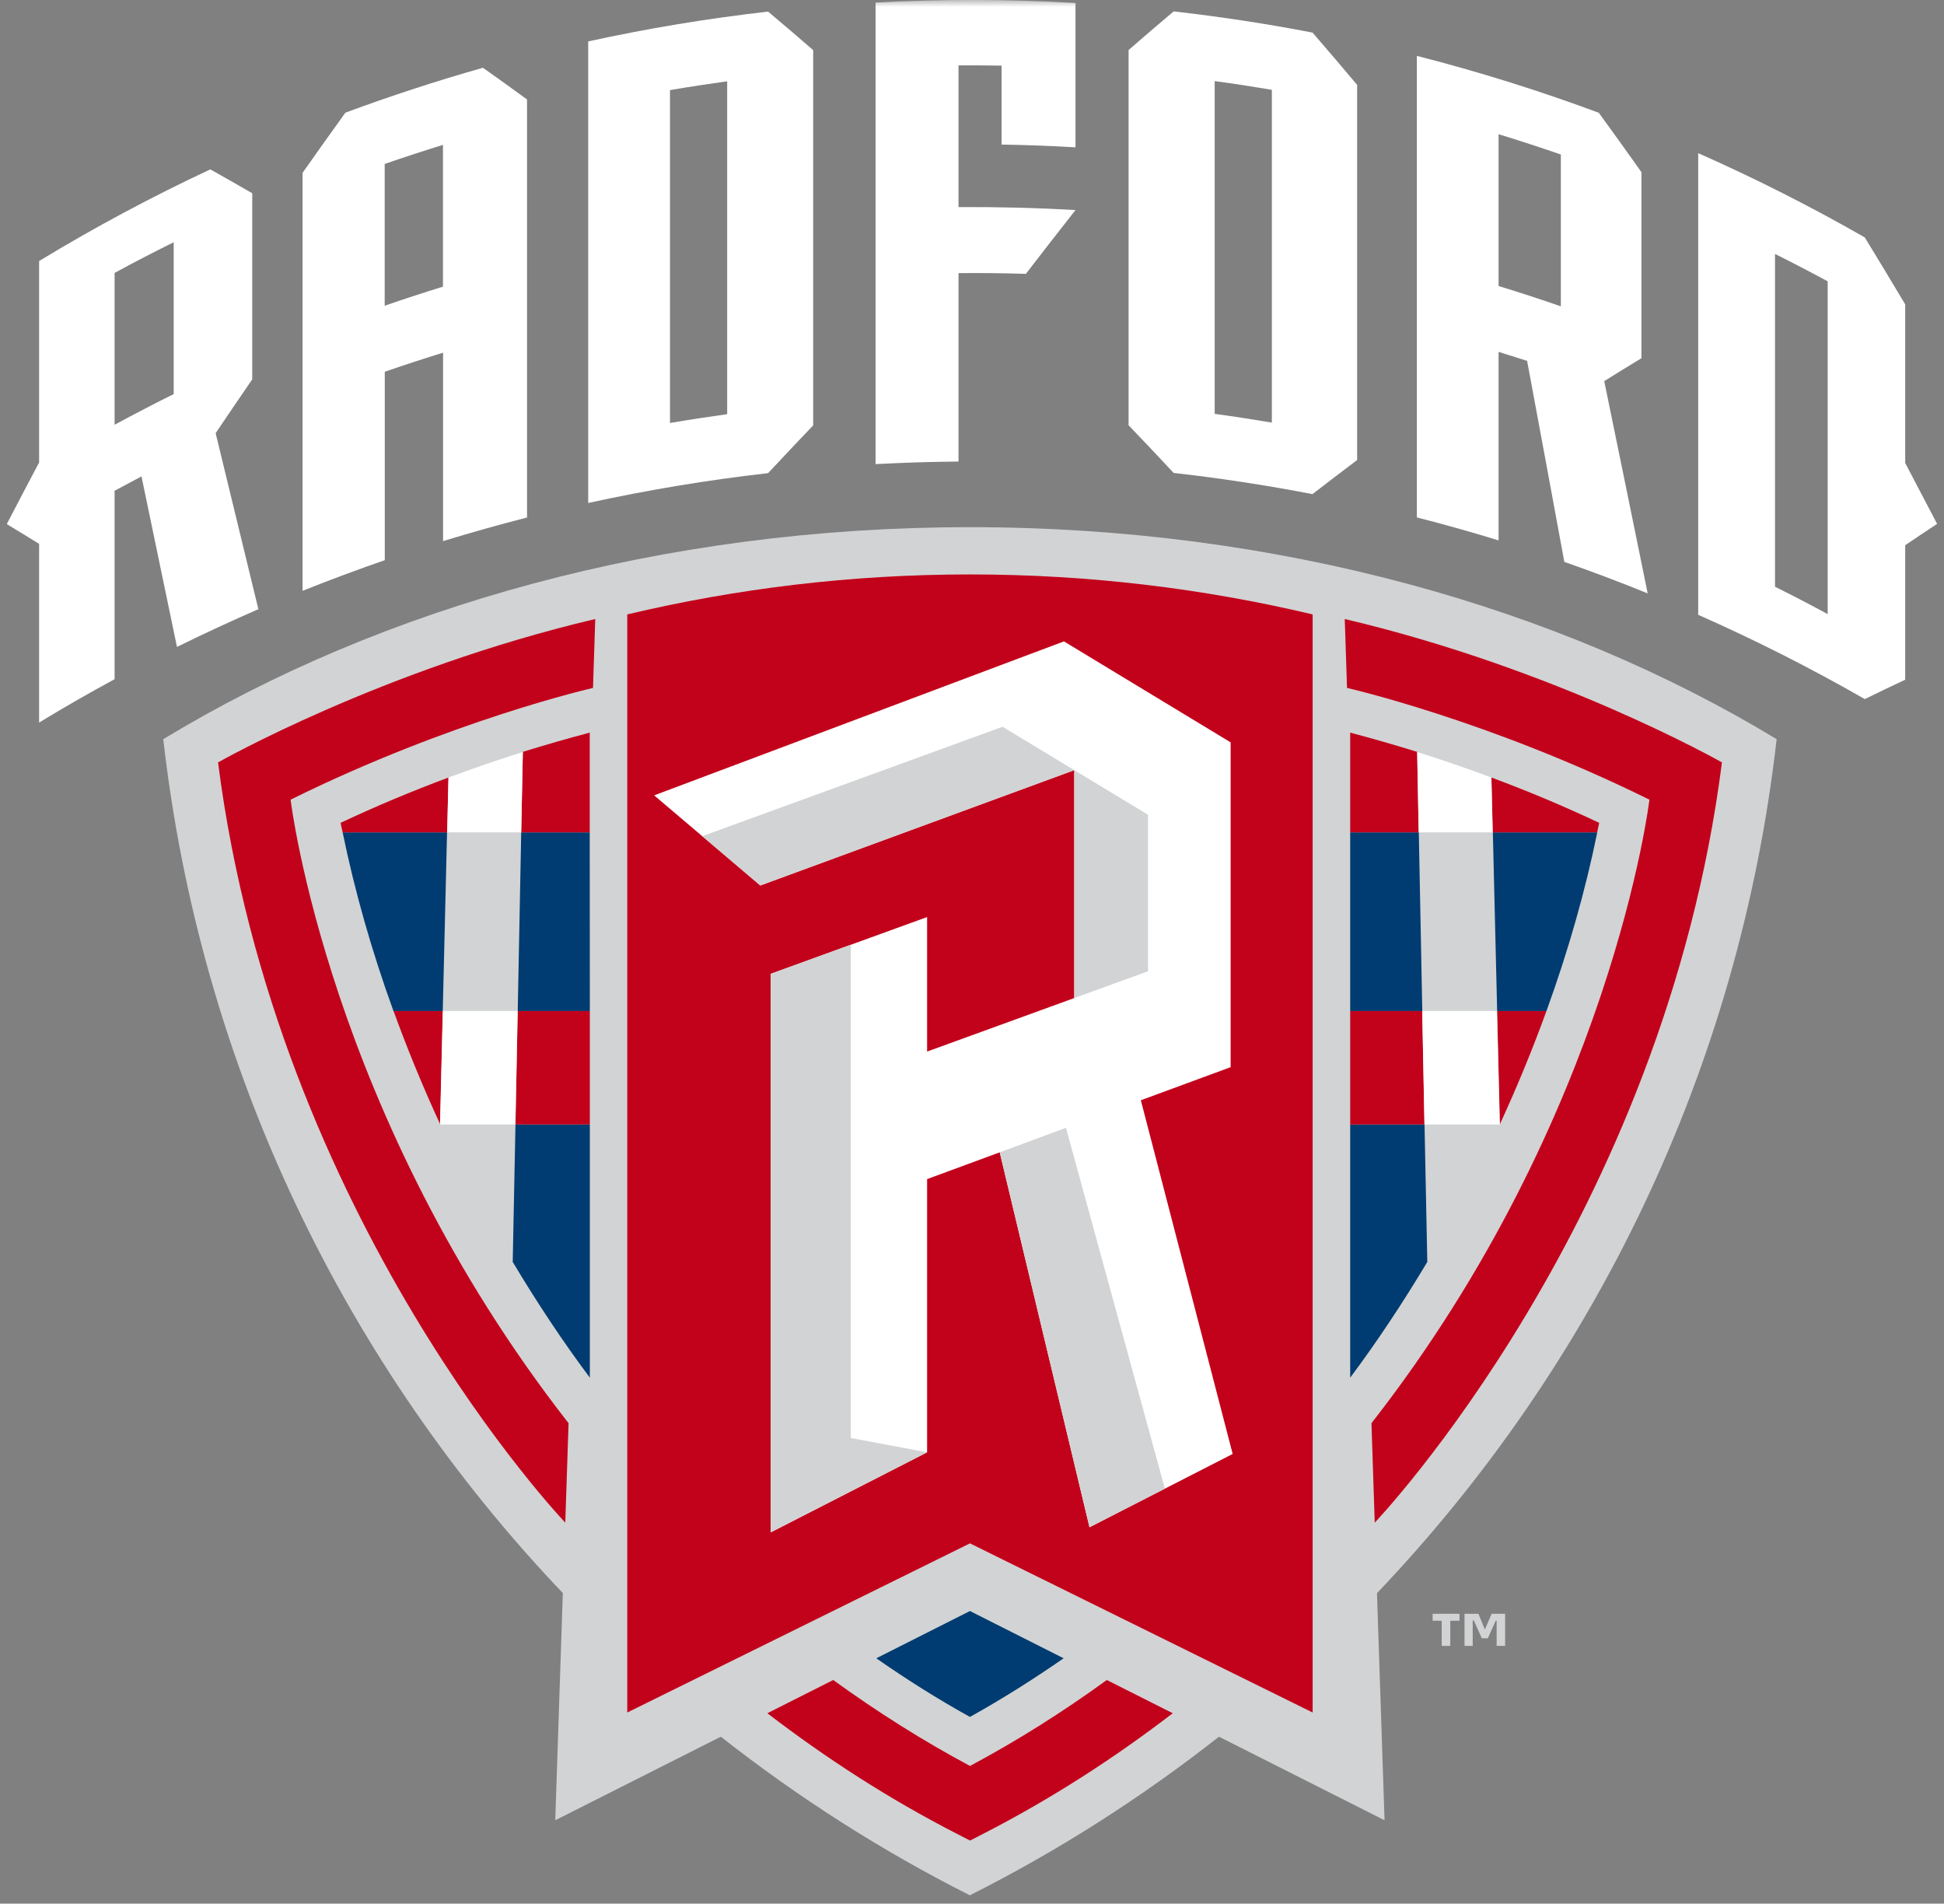 <svg xmlns:xlink="http://www.w3.org/1999/xlink" xmlns="http://www.w3.org/2000/svg" viewBox="0 0 143 140" fill="none" width="143"  height="140" >
                              <rect x="0" y="0" width="143" height="140" fill="#808080" stroke="none"/>
                              <g clip-path="url(#clip0_2888_31845)" fill="none">
                                 <mask id="mask0_2888_31845" style="mask-type:luminance" maskUnits="userSpaceOnUse" x="0" y="0" width="143" height="140" fill="none">
                                    <path d="M142.5 0H0.5V139.386H142.5V0Z" fill="#FFFFFF"></path>
                                 </mask>
                                 <g mask="url(#mask0_2888_31845)" fill="none">
                                    <path d="M79.113 10.835V0.219C74.216 -0.068 69.304 -0.075 64.406 0.189V34.132C66.437 34.027 68.469 33.959 70.507 33.944V20.086C72.162 20.071 73.81 20.086 75.465 20.139C76.683 18.555 77.895 16.995 79.113 15.449C76.247 15.283 73.381 15.215 70.507 15.23V4.81C71.56 4.803 72.621 4.81 73.674 4.826V10.631C75.487 10.661 77.3 10.729 79.113 10.835Z" fill="#FFFFFF"></path>
                                 </g>
                                 <path d="M43.267 3.046V36.99C47.645 36.032 52.061 35.301 56.5 34.796C57.605 33.612 58.711 32.443 59.817 31.282V3.687C58.711 2.729 57.605 1.779 56.5 0.852C52.061 1.357 47.645 2.089 43.267 3.046ZM53.49 30.46C52.084 30.657 50.684 30.868 49.285 31.109V6.627C50.684 6.386 52.084 6.175 53.49 5.979V30.453V30.46Z" fill="#FFFFFF"></path>
                                 <path d="M124.919 11.272V45.215C129.087 47.055 133.172 49.121 137.174 51.413C138.175 50.923 139.16 50.448 140.146 49.988V40.096C140.928 39.568 141.71 39.04 142.493 38.528C141.71 37.027 140.928 35.534 140.146 34.049V22.385C139.16 20.727 138.167 19.09 137.174 17.462C133.172 15.17 129.08 13.104 124.919 11.264M134.443 45.163C133.164 44.469 131.87 43.798 130.569 43.15V18.676C131.87 19.324 133.157 19.995 134.443 20.689V45.163Z" fill="#FFFFFF"></path>
                                 <path d="M96.551 36.334C97.649 35.489 98.74 34.653 99.831 33.831V6.243C98.74 4.946 97.649 3.664 96.551 2.398C93.166 1.742 89.758 1.229 86.335 0.837C85.229 1.772 84.123 2.714 83.018 3.679V31.275C84.123 32.428 85.229 33.597 86.335 34.781C89.751 35.165 93.158 35.685 96.551 36.341M89.352 5.964C90.758 6.152 92.158 6.371 93.557 6.605V31.079C92.158 30.845 90.758 30.626 89.352 30.438V5.956V5.964Z" fill="#FFFFFF"></path>
                                 <path d="M25.408 8.286C24.355 9.749 23.302 11.219 22.256 12.712V43.451C24.257 42.652 26.273 41.898 28.304 41.197V27.339C29.726 26.849 31.155 26.381 32.592 25.937V39.795C34.638 39.169 36.7 38.588 38.768 38.06V7.314C37.685 6.522 36.602 5.745 35.526 4.984C32.118 5.949 28.748 7.05 25.408 8.286ZM32.585 21.081C31.148 21.526 29.718 21.993 28.297 22.483V12.056C29.718 11.566 31.148 11.099 32.585 10.654V21.081Z" fill="#FFFFFF"></path>
                                 <path d="M15.869 31.848C16.764 30.521 17.66 29.201 18.555 27.897V14.212C17.524 13.617 16.494 13.029 15.47 12.456C11.182 14.461 6.977 16.708 2.877 19.196V34.012C2.08 35.512 1.29 37.02 0.5 38.543C1.29 39.018 2.08 39.508 2.877 39.998V53.14C4.705 52.024 6.563 50.961 8.429 49.95V36.093C9.084 35.738 9.746 35.384 10.408 35.037C11.273 39.206 12.145 43.383 13.018 47.575C14.996 46.603 16.997 45.675 19.006 44.801C17.953 40.465 16.907 36.153 15.861 31.848M12.777 28.983C11.318 29.706 9.866 30.46 8.429 31.237V20.071C9.866 19.287 11.318 18.54 12.777 17.816V28.983Z" fill="#FFFFFF"></path>
                                 <path d="M118.013 28.025C118.924 27.452 119.841 26.894 120.744 26.344V12.659C119.698 11.189 118.66 9.734 117.607 8.294C113.206 6.658 108.738 5.263 104.224 4.109V38.053C106.24 38.566 108.241 39.131 110.235 39.742V25.877C110.934 26.095 111.634 26.314 112.334 26.54C113.251 31.456 114.162 36.387 115.072 41.325C117.133 42.042 119.179 42.818 121.203 43.64C120.142 38.423 119.074 33.213 118.006 28.025M110.235 21.036V9.87C111.769 10.337 113.297 10.842 114.816 11.363V22.529C113.297 22.001 111.769 21.503 110.235 21.036Z" fill="#FFFFFF"></path>
                                 <path d="M101.298 117.159C117.246 100.414 127.936 78.601 130.689 54.361C114.636 44.635 93.94 38.769 71.35 38.769C48.758 38.769 28.063 44.627 12.01 54.361C14.763 78.601 25.453 100.421 41.401 117.159L40.845 133.867L53.024 127.722C58.704 132.186 64.835 136.107 71.342 139.386C77.857 136.107 83.988 132.186 89.667 127.722L101.847 133.867L101.29 117.159H101.298Z" fill="#D2D3D4"></path>
                                 <path d="M71.349 129.871C67.874 128.016 64.519 125.89 61.291 123.553L56.447 125.996C60.81 129.343 65.421 132.306 70.243 134.787L71.357 135.36L72.47 134.787C77.285 132.306 81.896 129.351 86.267 125.996L81.415 123.553C78.188 125.898 74.832 128.016 71.357 129.871" fill="#C2011B"></path>
                                 <path d="M78.24 121.955L71.349 118.479L64.459 121.955C66.685 123.508 68.98 124.956 71.349 126.268C73.719 124.948 76.013 123.5 78.24 121.955Z" fill="#003C71"></path>
                                 <path d="M37.715 92.806C39.483 95.762 41.371 98.619 43.388 101.318V82.695H37.918L37.715 92.806Z" fill="#003C71"></path>
                                 <path d="M32.893 61.215H25.205C26.092 65.543 27.349 69.961 28.943 74.356H32.569L32.885 61.215H32.893Z" fill="#003C71"></path>
                                 <path d="M38.34 61.215L38.084 74.356H43.388L43.38 61.215H38.34Z" fill="#003C71"></path>
                                 <path d="M38.46 55.304L38.339 61.215H43.38V53.879C41.725 54.316 40.085 54.791 38.452 55.296" fill="#C2011B"></path>
                                 <path d="M32.991 57.181C30.298 58.184 27.65 59.292 25.054 60.514C25.099 60.747 25.16 60.981 25.205 61.215H32.893L32.991 57.181Z" fill="#C2011B"></path>
                                 <path d="M32.991 57.181L32.893 61.215H38.34L38.46 55.304C36.617 55.884 34.796 56.51 32.998 57.181" fill="#FFFFFF"></path>
                                 <path d="M32.577 74.356H28.951C29.967 77.154 31.11 79.936 32.374 82.673L32.577 74.356Z" fill="#C2011B"></path>
                                 <path d="M37.919 82.695H43.388V74.356H38.084L37.919 82.695Z" fill="#C2011B"></path>
                                 <path d="M32.374 82.673C32.374 82.673 32.374 82.688 32.382 82.696H37.911L38.077 74.349H32.57L32.367 82.665L32.374 82.673Z" fill="#FFFFFF"></path>
                                 <path d="M71.35 113.503L96.558 125.943V45.186C88.547 43.286 80.099 42.245 71.35 42.245C62.6 42.245 54.152 43.286 46.141 45.186V125.943L71.35 113.503Z" fill="#C2011B"></path>
                                 <path d="M48.119 58.493L55.928 65.121L79.023 56.638V73.399L68.197 77.335V67.443L56.688 71.62V112.696L68.197 106.807V86.714L73.539 84.746L80.144 112.319L90.675 106.928L83.92 80.916L90.525 78.481V54.595L78.263 47.169L48.119 58.493Z" fill="#FFFFFF"></path>
                                 <path d="M55.928 65.12L79.023 56.638L73.749 53.449L51.663 61.494L55.928 65.12Z" fill="#D2D3D4"></path>
                                 <path d="M84.447 71.431L79.023 73.399V56.638L84.447 59.918V71.431Z" fill="#D2D3D4"></path>
                                 <path d="M73.539 84.746L78.413 82.944L85.688 109.477L80.144 112.319L73.539 84.746Z" fill="#D2D3D4"></path>
                                 <path d="M56.688 71.62L62.585 69.478V105.752L68.197 106.808L56.688 112.696V71.62Z" fill="#D2D3D4"></path>
                                 <path d="M107.361 119.195H106.684V121.043H106.052V119.195H105.383V118.683H107.361V119.195ZM110.724 121.043H110.092V119.195H110.024L109.445 120.485H109.001L108.414 119.173H108.332V121.043H107.73V118.683H108.753L109.227 119.836L109.723 118.683H110.716V121.043H110.724Z" fill="#D2D3D4"></path>
                                 <path d="M104.992 92.806C103.224 95.762 101.335 98.619 99.319 101.318V82.695H104.788L104.992 92.806Z" fill="#003C71"></path>
                                 <path d="M109.806 61.215H117.494C116.614 65.543 115.35 69.961 113.756 74.356H110.13L109.814 61.215H109.806Z" fill="#003C71"></path>
                                 <path d="M104.367 61.215L104.623 74.356H99.319V61.215H104.367Z" fill="#003C71"></path>
                                 <path d="M104.247 55.304L104.36 61.215H99.319V53.879C100.974 54.316 102.614 54.791 104.247 55.296" fill="#C2011B"></path>
                                 <path d="M109.708 57.181C112.401 58.184 115.049 59.292 117.637 60.514C117.592 60.747 117.532 60.981 117.487 61.215H109.798L109.701 57.181H109.708Z" fill="#C2011B"></path>
                                 <path d="M109.708 57.181L109.806 61.215H104.359L104.247 55.304C106.09 55.884 107.91 56.51 109.708 57.181Z" fill="#FFFFFF"></path>
                                 <path d="M110.129 74.356H113.755C112.74 77.154 111.596 79.936 110.333 82.673L110.129 74.356Z" fill="#C2011B"></path>
                                 <path d="M104.788 82.695H99.319V74.356H104.623L104.788 82.695Z" fill="#C2011B"></path>
                                 <path d="M110.325 82.673C110.325 82.673 110.318 82.688 110.31 82.696H104.781L104.615 74.349H110.114L110.318 82.665L110.325 82.673Z" fill="#FFFFFF"></path>
                                 <path d="M16.035 56.073C16.035 56.073 28.071 49.227 43.786 45.525L43.621 50.592C43.621 50.592 33.224 52.952 21.376 58.81C21.376 58.81 24.129 82.025 41.823 104.666L41.582 111.98C41.582 111.98 20.338 89.738 16.042 56.081" fill="#C2011B"></path>
                                 <path d="M126.672 56.073C126.672 56.073 114.636 49.227 98.92 45.525L99.086 50.592C99.086 50.592 109.482 52.952 121.331 58.81C121.331 58.81 118.577 82.025 100.884 104.666L101.125 111.98C101.125 111.98 122.369 89.738 126.664 56.081" fill="#C2011B"></path>
                              </g>
                              <defs>
                                 <clipPath id="clip0_2888_31845">
                                    <rect width="142" height="139.386" fill="white" transform="translate(0.5)"></rect>
                                 </clipPath>
                              </defs></svg>
